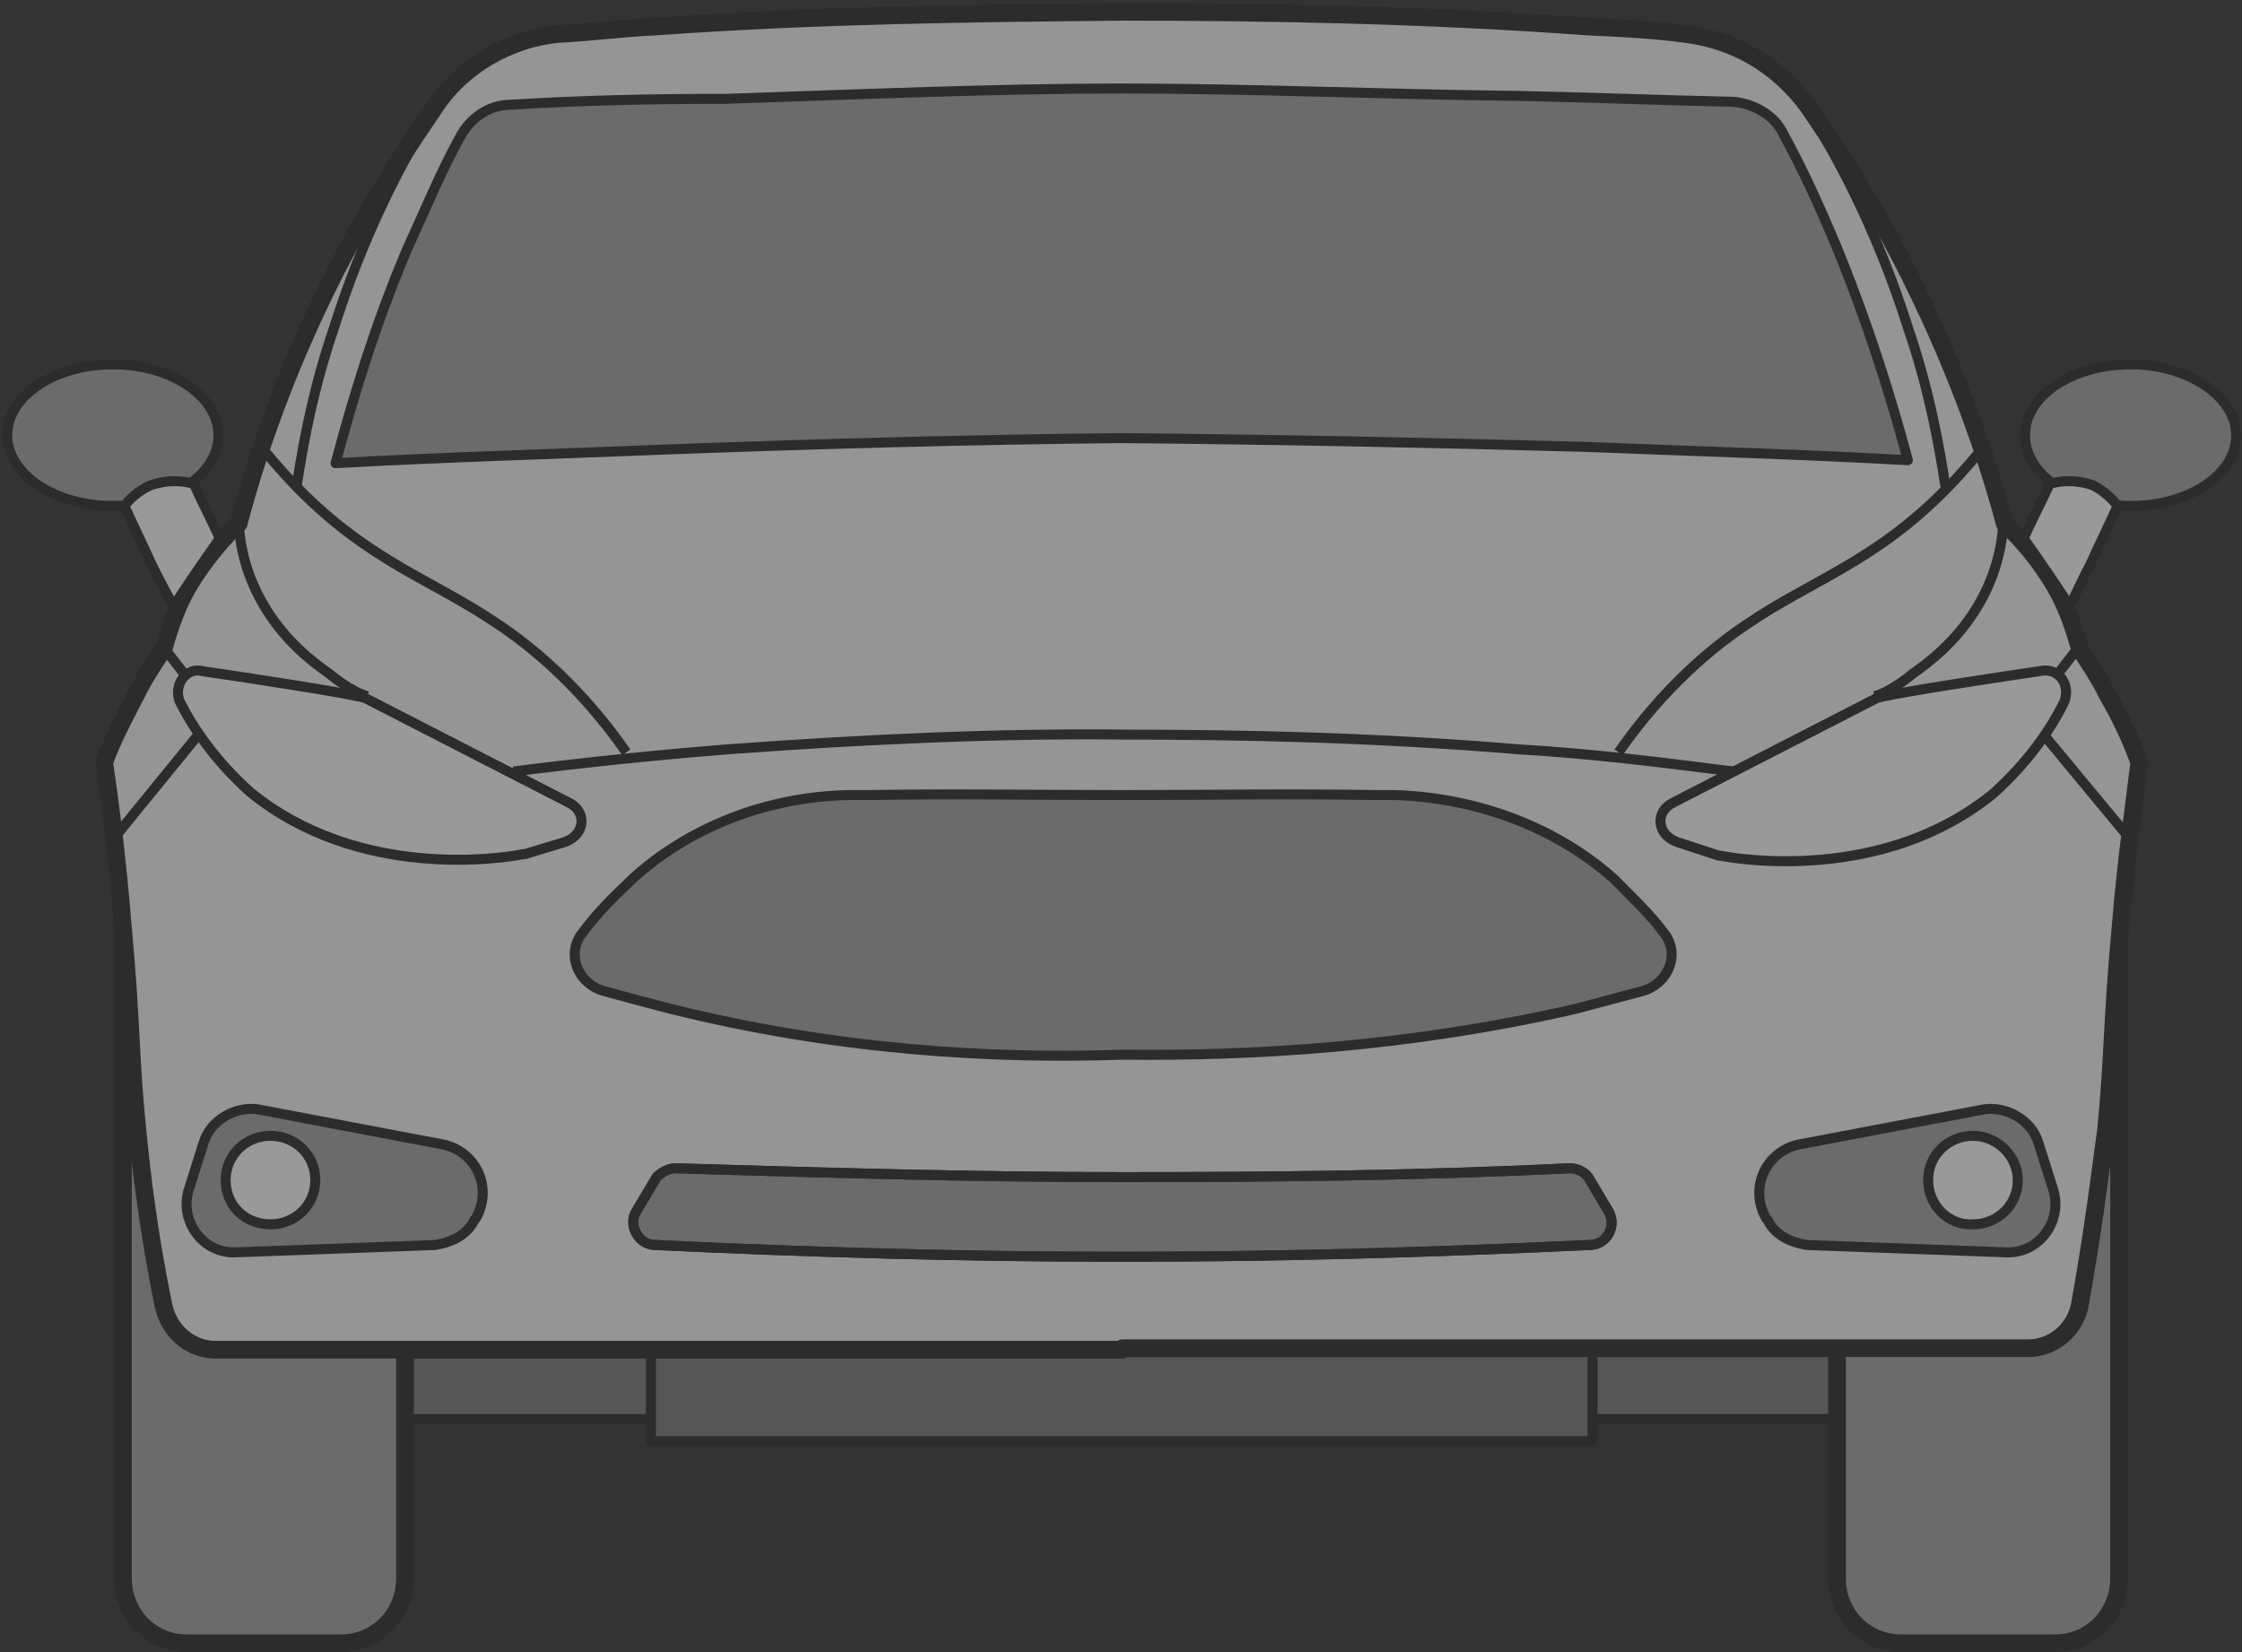 <svg width="152" height="112" viewBox="0 0 152 112" fill="none" xmlns="http://www.w3.org/2000/svg">
<rect x="0" y="0" width="152" height="112" fill="#333333" stroke="none"/>
<g opacity="0.5" clip-path="url(#clip0_501_17237)">
<path d="M129.249 86.1H22.751V96.2H129.347V86.1H129.249Z" fill="#79797A" stroke="#262626" stroke-width="0.678" stroke-linejoin="round"/>
<path d="M107.969 87.6H44.129V97.7H107.969V87.6Z" fill="#79797A" stroke="#262626" stroke-width="0.678" stroke-linejoin="round"/>
<path d="M8.335 62.9V63.8V107C8.335 109.4 10.198 111.4 12.65 111.4H23.143C25.496 111.4 27.457 109.5 27.457 107V91.6L8.335 62.9Z" fill="#A5A4A4" stroke="#262626" stroke-width="1.2" stroke-linejoin="round"/>
<path d="M143.665 62.9V63.8V107C143.665 109.4 141.801 111.4 139.35 111.4H128.857C126.503 111.4 124.542 109.5 124.542 107V91.6L143.665 62.9Z" fill="#A5A4A4" stroke="#262626" stroke-width="1.2" stroke-linejoin="round"/>
<path d="M76.098 91.4H137.486C139.251 91.4 140.722 90.1 141.017 88.4C141.899 83.5 142.39 79.5 142.782 76.6C143.272 71.7 143.174 69.2 143.762 62.9C144.155 58.1 144.743 54.2 145.037 51.7C144.547 50.3 143.762 48.6 142.88 47.1C142.292 45.9 141.605 44.9 141.017 44C140.624 42.7 140.134 40.9 138.859 39C137.879 37.5 136.8 36.3 135.917 35.5C134.446 30 131.995 23.2 127.974 15.8C126.209 12.6 124.346 9.8 122.581 7.2C120.521 4.4 117.579 2.7 114.245 2.3C112.088 2 109.832 1.9 107.675 1.8C96.692 1 86.1 0.8 76.098 0.8C66.193 0.9 55.504 1 44.423 1.8C42.168 1.9 40.01 2.2 37.853 2.3C34.617 2.6 31.381 4.4 29.517 7.2C27.752 9.8 25.889 12.6 24.124 15.8C20.103 23.1 17.651 29.9 16.18 35.5C15.298 36.3 14.317 37.4 13.239 39C11.964 40.9 11.473 42.7 11.081 44C10.493 44.9 9.806 45.9 9.218 47.1C8.335 48.8 7.551 50.3 7.061 51.7C7.453 54.3 7.943 58.1 8.335 62.9C8.924 69.2 8.826 71.9 9.316 76.6C9.61 79.7 10.101 83.7 11.081 88.5C11.473 90.3 12.944 91.5 14.611 91.5H76.098V91.4Z" fill="#F8F8F8" stroke="#262626" stroke-width="1.2" stroke-linejoin="round"/>
<path d="M32.263 82.6L32.165 82.7C31.674 83.7 30.694 84.2 29.517 84.4L15.984 84.9C13.729 85 12.062 82.7 12.846 80.5L13.827 77.4C14.317 75.9 15.984 75 17.455 75.2L30.105 77.6C32.263 78.1 33.44 80.5 32.263 82.6Z" fill="#A5A4A4" stroke="#262626" stroke-width="0.678" stroke-linejoin="round"/>
<path d="M76.098 71.5C84.924 71.6 95.417 71 106.792 68.4C108.263 68 109.832 67.6 111.303 67.2C113.167 66.7 113.951 64.6 112.774 63.2C111.892 62 110.715 60.9 109.538 59.7C109.538 59.7 109.538 59.7 109.44 59.6C105.517 56.1 100.222 54.1 94.632 53.9C94.24 53.9 93.848 53.9 93.358 53.9C87.474 53.8 81.59 53.9 76.098 53.9C70.508 53.9 64.723 53.8 58.839 53.9C58.447 53.9 57.956 53.9 57.564 53.9C51.974 54 46.679 56.1 42.854 59.6C42.854 59.6 42.854 59.6 42.756 59.7C41.481 60.9 40.403 62 39.52 63.2C38.343 64.6 39.128 66.7 40.991 67.2C42.462 67.6 43.933 68 45.502 68.4C56.779 71.2 67.272 71.8 76.098 71.5Z" fill="#A5A4A4" stroke="#262626" stroke-width="0.678" stroke-linejoin="round"/>
<path d="M76.098 85.2C86.689 85.2 97.182 84.9 107.773 84.4C108.949 84.4 109.636 83.1 109.047 82.1C108.557 81.3 108.165 80.6 107.675 79.8C107.38 79.4 106.89 79.2 106.4 79.2C96.299 79.7 86.198 79.8 76.098 79.8C65.997 79.8 55.897 79.5 45.796 79.2C45.306 79.2 44.815 79.5 44.521 79.8C44.031 80.6 43.638 81.3 43.148 82.1C42.56 83 43.246 84.4 44.423 84.4C54.916 84.9 65.507 85.2 76.098 85.2Z" fill="#A5A4A4" stroke="#262626" stroke-width="0.678" stroke-linejoin="round"/>
<path d="M76.098 85.2C86.689 85.2 97.182 84.9 107.773 84.4C108.949 84.4 109.636 83.1 109.047 82.1C108.557 81.3 108.165 80.6 107.675 79.8C107.38 79.4 106.89 79.2 106.4 79.2C96.299 79.7 86.198 79.8 76.098 79.8C65.997 79.8 55.897 79.5 45.796 79.2C45.306 79.2 44.815 79.5 44.521 79.8C44.031 80.6 43.638 81.3 43.148 82.1C42.56 83 43.246 84.4 44.423 84.4C54.916 84.9 65.507 85.2 76.098 85.2Z" stroke="#262626" stroke-width="0.678" stroke-linejoin="round"/>
<path d="M119.737 82.6L119.835 82.7C120.325 83.7 121.306 84.2 122.483 84.4L136.016 84.9C138.271 85 139.938 82.7 139.154 80.5L138.173 77.4C137.683 75.9 136.016 75 134.545 75.2L121.894 77.6C119.737 78.1 118.56 80.5 119.737 82.6Z" fill="#A5A4A4" stroke="#262626" stroke-width="0.678" stroke-linejoin="round"/>
<path d="M13.533 49.7L7.747 56.8" stroke="#262626" stroke-width="0.678" stroke-linejoin="round"/>
<path d="M12.651 45.9L11.18 44" stroke="#262626" stroke-width="0.678" stroke-linejoin="round"/>
<path d="M16.181 35.5C16.279 37 16.671 39.1 18.044 41.3C19.417 43.5 21.084 44.8 22.359 45.7C23.339 46.5 24.222 47 24.908 47.2" stroke="#262626" stroke-width="0.678" stroke-linejoin="round"/>
<path d="M17.554 30.1C18.044 30.7 18.927 31.8 20.201 33.1C25.105 38.1 29.322 39.3 33.734 42.3C35.99 43.8 39.324 46.5 42.462 51" stroke="#262626" stroke-width="0.678" stroke-linejoin="round"/>
<path d="M20.104 33C20.594 29.8 21.28 26.2 22.653 22.2C24.516 16.3 26.968 11.4 29.224 7.8" stroke="#262626" stroke-width="0.678" stroke-linejoin="round"/>
<path d="M76.098 29.7C86.395 29.8 96.888 30 107.675 30.3C115.03 30.6 122.286 30.8 129.347 31.2C128.17 26.8 126.699 22.1 124.542 16.8C123.365 14 122.188 11.4 120.914 9.1C120.325 7.8 118.854 7 117.481 6.9C112.676 6.8 107.773 6.6 102.87 6.5C93.75 6.4 84.728 6 76.098 6C67.468 6 58.25 6.4 49.228 6.7C44.227 6.7 39.422 6.8 34.617 7.1C33.146 7.1 31.871 8 31.184 9.3C29.91 11.6 28.831 14.2 27.556 17C25.399 22.1 23.928 27 22.751 31.4C29.91 31 37.166 30.8 44.423 30.5C55.112 30.1 65.703 29.8 76.098 29.7Z" fill="#A5A4A4" stroke="#262626" stroke-width="0.678" stroke-linejoin="round"/>
<path d="M13.729 45.5C17.162 46 22.947 46.9 24.222 47.2C24.32 47.2 24.614 47.3 24.713 47.3L38.54 54.4C39.815 55 39.716 56.6 38.245 57.1L35.598 57.9H35.5C34.029 58.2 24.32 59.7 16.965 53.7C14.612 51.6 13.043 49.3 12.16 47.5C11.768 46.4 12.651 45.2 13.729 45.5Z" fill="white" stroke="#262626" stroke-width="0.678" stroke-linejoin="round"/>
<path d="M138.27 45.5C134.838 46 129.052 46.9 127.778 47.2C127.679 47.2 127.385 47.3 127.287 47.3L113.46 54.4C112.185 55 112.283 56.6 113.754 57.1L116.5 58H116.598C118.069 58.3 127.778 59.8 135.132 53.8C137.486 51.7 139.055 49.4 139.938 47.6C140.428 46.4 139.545 45.2 138.27 45.5Z" fill="white" stroke="#262626" stroke-width="0.678" stroke-linejoin="round"/>
<path d="M117.481 52.3C112.774 51.7 108.067 51.1 102.967 50.8C93.357 50 84.433 49.8 76 49.8H76.294C67.86 49.7 58.838 50.1 49.326 50.8C44.325 51.2 39.52 51.7 34.812 52.3" stroke="#262626" stroke-width="0.678" stroke-linejoin="round"/>
<path d="M18.338 83C20.005 83 21.378 81.7 21.378 80C21.378 78.3 20.005 77 18.338 77C16.671 77 15.298 78.3 15.298 80C15.298 81.7 16.573 83 18.338 83Z" fill="white" stroke="#262626" stroke-width="0.678" stroke-linejoin="round"/>
<path d="M130.72 80C130.72 78.3 132.093 77 133.76 77C135.427 77 136.8 78.4 136.8 80C136.8 81.7 135.427 83 133.76 83C132.093 83.1 130.72 81.7 130.72 80Z" fill="white" stroke="#262626" stroke-width="0.678" stroke-linejoin="round"/>
<path d="M138.467 49.7L144.351 56.8" stroke="#262626" stroke-width="0.678" stroke-linejoin="round"/>
<path d="M139.35 45.9L140.821 44" stroke="#262626" stroke-width="0.678" stroke-linejoin="round"/>
<path d="M135.82 35.5C135.721 37 135.329 39.1 133.956 41.3C132.583 43.5 130.916 44.8 129.641 45.7C128.661 46.5 127.778 47 127.092 47.2" stroke="#262626" stroke-width="0.678" stroke-linejoin="round"/>
<path d="M134.643 30.1C134.152 30.7 133.27 31.8 131.995 33.1C127.092 38.1 122.875 39.3 118.462 42.3C116.207 43.8 112.872 46.5 109.734 51" stroke="#262626" stroke-width="0.678" stroke-linejoin="round"/>
<path d="M131.896 33C131.406 29.8 130.72 26.2 129.347 22.2C127.483 16.3 125.032 11.4 122.776 7.8" stroke="#262626" stroke-width="0.678" stroke-linejoin="round"/>
<path d="M14.808 29.5C14.808 26.9 11.67 24.7 7.649 24.7C3.628 24.7 0.49 26.9 0.49 29.5C0.49 32.1 3.628 34.3 7.649 34.3C11.572 34.3 14.808 32.2 14.808 29.5Z" fill="#A5A4A4" stroke="#262626" stroke-width="0.678" stroke-linejoin="round"/>
<path d="M8.434 34.3C9.022 35.6 9.708 37 10.297 38.3C10.787 39.3 11.277 40.2 11.768 41.1C12.748 39.6 13.827 38 14.906 36.5C14.318 35.2 13.729 34.1 13.141 32.8C12.748 32.7 11.67 32.4 10.199 32.9C9.316 33.3 8.728 33.9 8.434 34.3Z" fill="white" stroke="#262626" stroke-width="0.678" stroke-miterlimit="10"/>
<path d="M144.449 34.3C148.371 34.3 151.607 32.2 151.607 29.5C151.607 26.9 148.371 24.7 144.449 24.7C140.526 24.7 137.29 26.8 137.29 29.5C137.29 32.2 140.428 34.3 144.449 34.3Z" fill="#A5A4A4" stroke="#262626" stroke-width="0.678" stroke-linejoin="round"/>
<path d="M143.567 34.3C142.978 35.6 142.292 37 141.703 38.3C141.213 39.2 140.821 40.1 140.33 41.1C139.35 39.6 138.271 38 137.192 36.5C137.781 35.2 138.369 34.1 138.958 32.8C139.35 32.7 140.429 32.4 141.899 32.9C142.684 33.3 143.272 33.9 143.567 34.3Z" fill="white" stroke="#262626" stroke-width="0.678" stroke-miterlimit="10"/>
</g>
<defs>
<clipPath id="clip0_501_17237">
<rect width="152" height="112" fill="white"/>
</clipPath>
</defs>
</svg>
